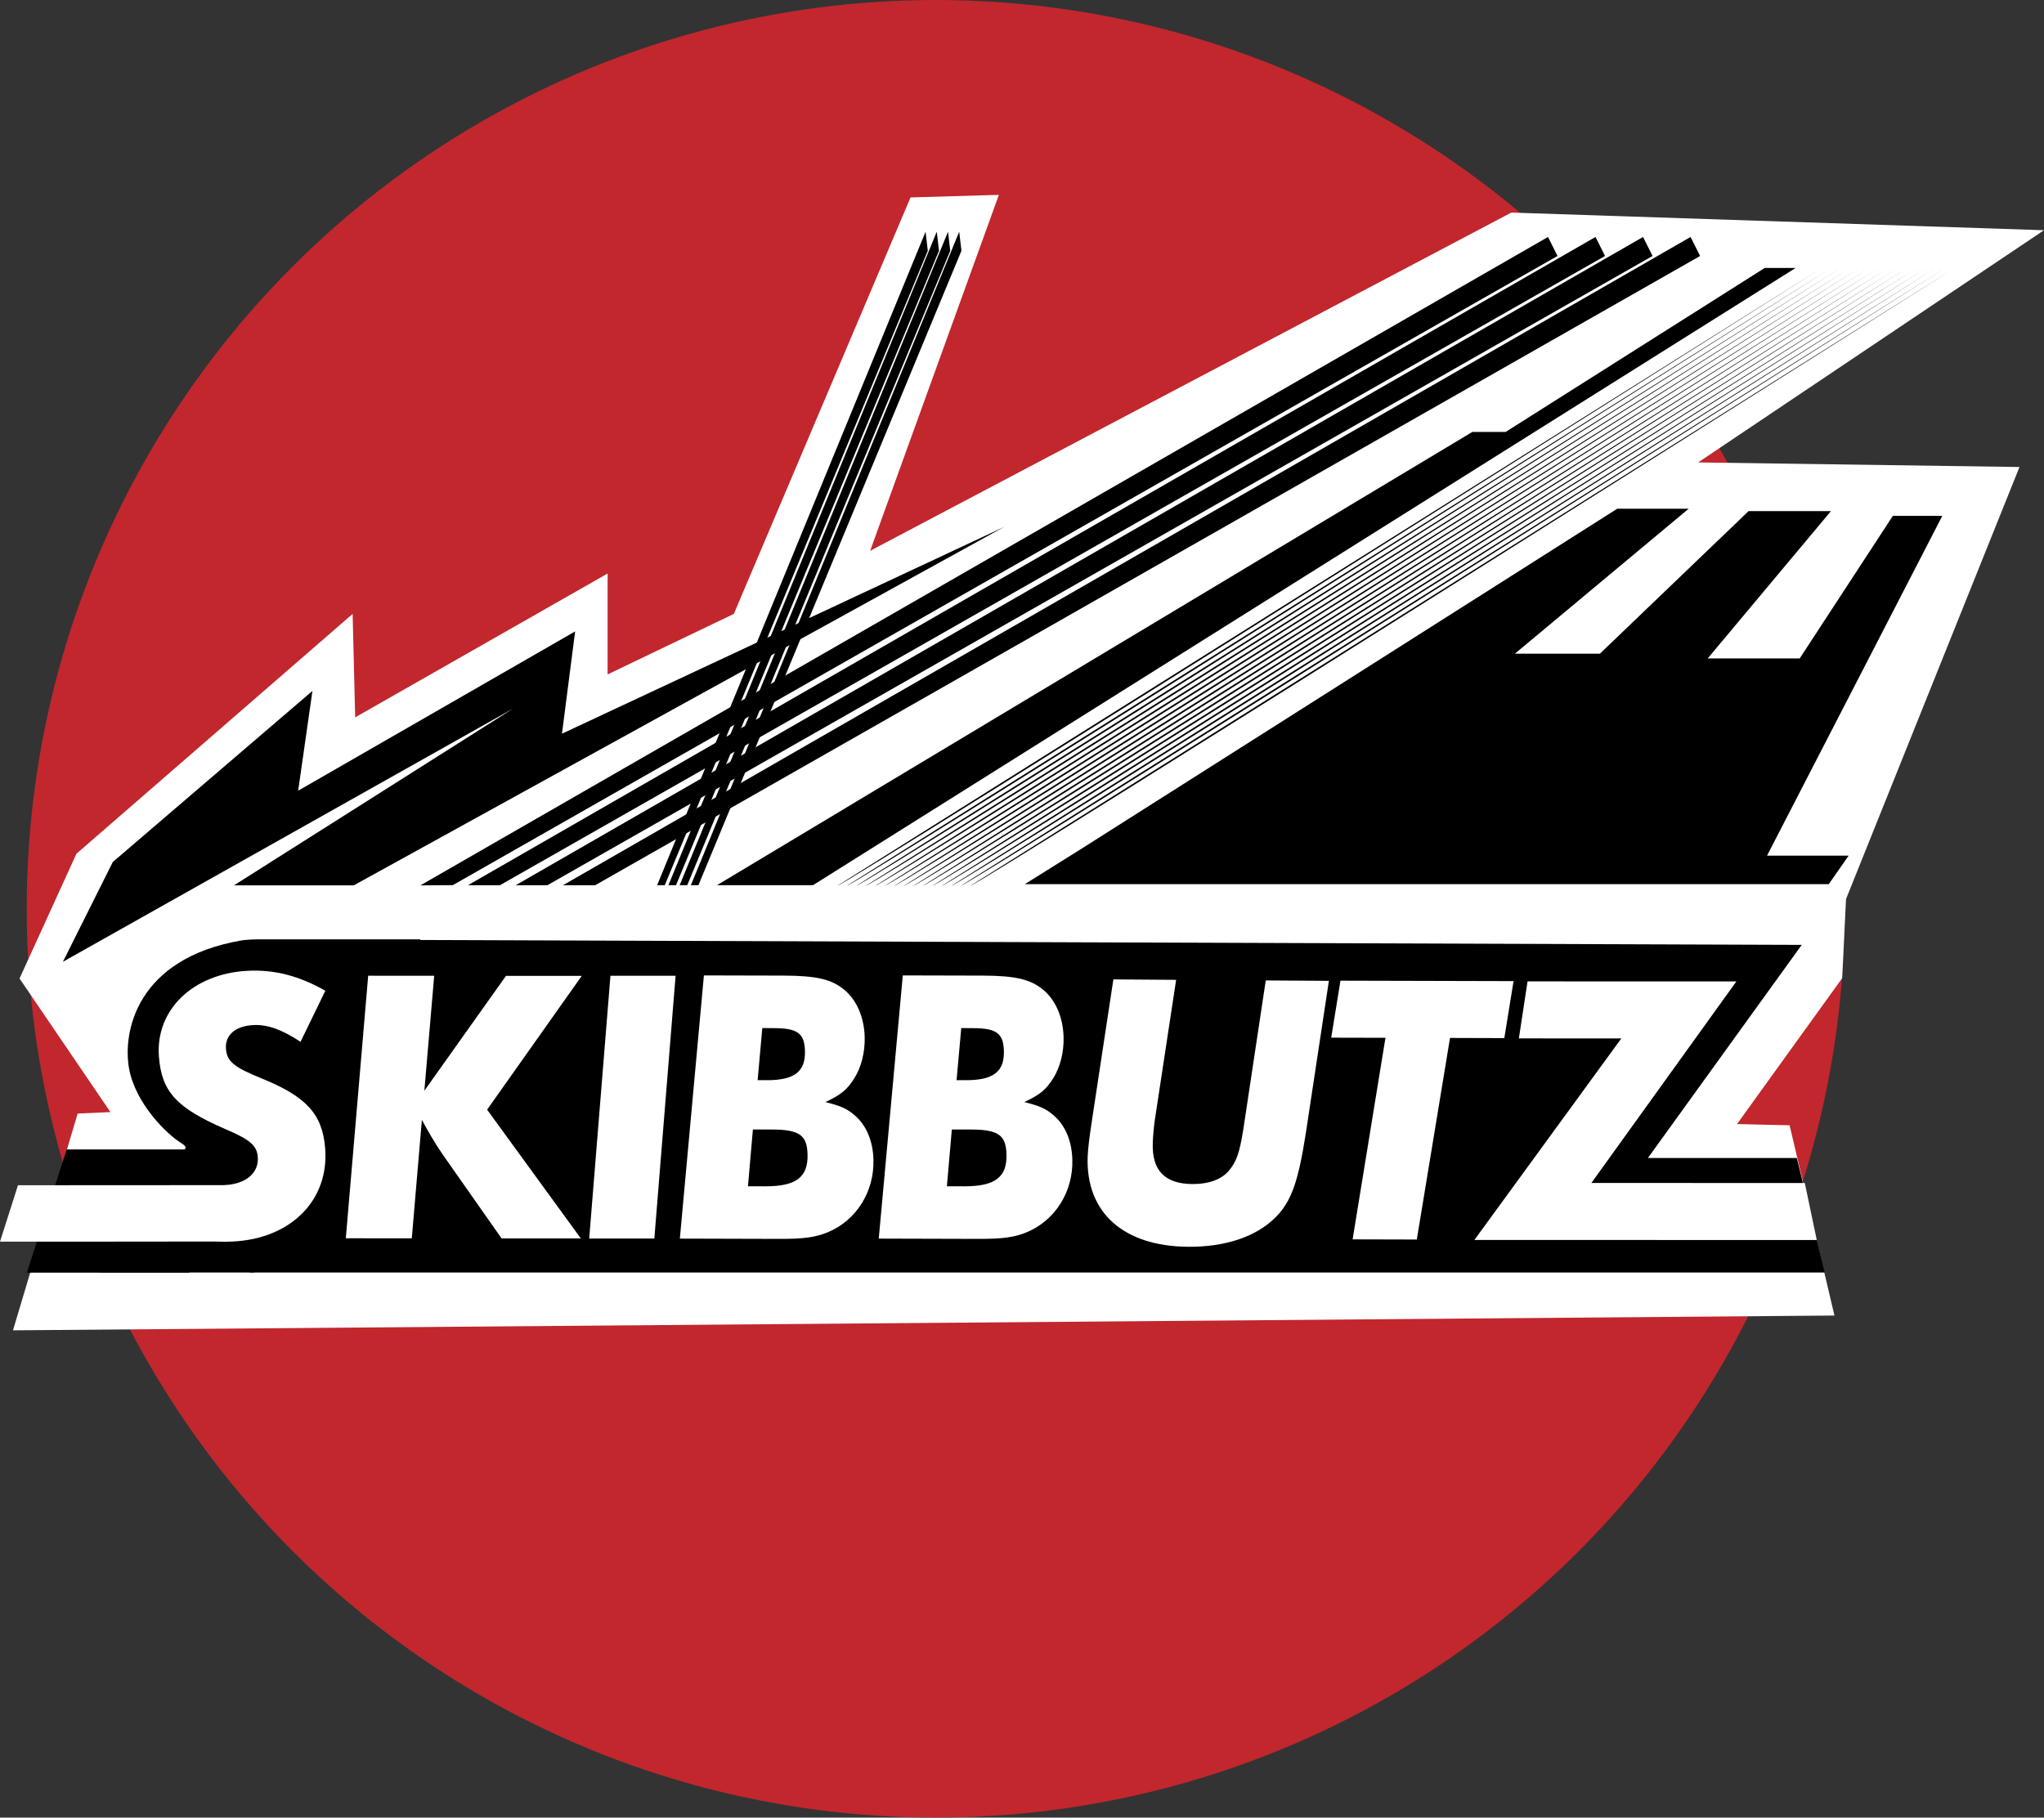 <?xml version="1.0" encoding="UTF-8" standalone="no"?>
<!-- Generator: Adobe Illustrator 27.2.0, SVG Export Plug-In . SVG Version: 6.00 Build 0)  -->

<svg
   version="1.1"
   id="Layer_1"
   x="0px"
   y="0px"
   viewBox="0 0 512.7 456"
   xml:space="preserve"
   sodipodi:docname="logo.svg"
   width="512.7"
   height="456"
   inkscape:version="1.3.2 (091e20e, 2023-11-25, custom)"
   xmlns:inkscape="http://www.inkscape.org/namespaces/inkscape"
   xmlns:sodipodi="http://sodipodi.sourceforge.net/DTD/sodipodi-0.dtd"
   xmlns="http://www.w3.org/2000/svg"
   xmlns:svg="http://www.w3.org/2000/svg"><rect x="0" y="0" width="512.7" height="456" fill="#333333" stroke="none"/><defs
   id="defs34" /><sodipodi:namedview
   id="namedview34"
   pagecolor="#505050"
   bordercolor="#ffffff"
   borderopacity="1"
   inkscape:showpageshadow="0"
   inkscape:pageopacity="0"
   inkscape:pagecheckerboard="1"
   inkscape:deskcolor="#505050"
   inkscape:zoom="1.414"
   inkscape:cx="252.47525"
   inkscape:cy="195.54455"
   inkscape:window-width="1649"
   inkscape:window-height="1266"
   inkscape:window-x="764"
   inkscape:window-y="583"
   inkscape:window-maximized="0"
   inkscape:current-layer="Layer_1" />
<style
   type="text/css"
   id="style1">
	.st0{fill:#C1272D;}
	.st1{fill:#FFFFFF;}
</style>
<circle
   class="st0"
   cx="234.7"
   cy="228"
   r="228"
   id="circle1" />
<polyline
   class="st1"
   points="250.56,438.75 266.78,384.37 275,384 252.2,350.49 266.47,319.19 335.75,259.01 336.39,284.97   399.71,248.88 399.71,274.2 431.37,259.01 475.69,154.53 497.85,153.89 465.56,243.18 626.39,158.33 760,162.76 673.25,221.01   753.85,222.16 710.34,330.56 709.37,350.41 683,387 696.19,387.31 707.44,435.04 "
   id="polyline1"
   transform="translate(-247.3,-105)" />
<path
   class="st1"
   d="m 81.61,248.55 -6.23,12.82 c -4.67,-3.09 -8.3,-4.38 -11.82,-4.2 -4.5,0.22 -7.16,2.5 -6.88,6.01 0.25,3.12 2.04,4.59 8.94,7.38 11.16,4.53 15.25,8.92 15.94,17.49 1.05,13.04 -8.57,22.71 -23.13,23.43 -7.82,0.39 -13.44,-1.09 -22.57,-6.02 l 6.42,-12.83 c 6.19,3.7 9.72,4.89 14.22,4.67 5.18,-0.26 8.49,-3.06 8.17,-7.05 -0.23,-2.82 -1.82,-4.31 -8.22,-7.02 -12.1,-5.26 -15.86,-9.28 -16.57,-18.04 -0.95,-11.78 8.51,-20.95 22.3,-21.63 6.63,-0.34 12.74,1.22 19.43,4.99 z"
   id="path1" />
<polygon
   class="st1"
   points="267.76,402.34 279.67,402.34 267.76,402.35 "
   id="polygon1"
   transform="translate(-247.3,-105)" />
<path
   class="st1"
   d="M 54.71,311.5 H 25.44 l 28.63,-0.03 c 0.21,0.01 0.42,0.02 0.64,0.03 z"
   id="path2" />
<g
   id="g27"
   transform="translate(-247.3,-105)">
	<rect
   x="277.37"
   y="396.82"
   width="25.18"
   height="8.57"
   id="rect2" />
	<rect
   x="272.3"
   y="416.56"
   width="38.75"
   height="7.68"
   id="rect3" />
	<g
   id="g3">
		<path
   d="m 699.23,342.05 -346.51,-1.23 -0.01,-0.16 h -40.16 c -1.53,0 -3.61,0.1 -4.53,0.25 -26.64,4.53 -29.97,23.18 -28.35,32.14 1.59,8.82 9.54,16.62 13.19,18.78 0.74,0.44 1.43,1.2 0.67,1.54 h -29.5 l -10,30.91 h 40.75 l -0.42,-4.21 c 4.78,2.32 10.07,3.75 15.66,4.09 l -0.01,0.08 h 2.55 v 0 0 H 705 l -7,-28.73 h -37.35 z"
   id="path3" />
	</g>
	<polygon
   points="637.97,169.22 360.89,327.06 352.75,327.12 635.59,164.45 "
   id="polygon3" />
	<polygon
   points="649.89,169.22 372.69,327.09 364.68,327.08 647.51,164.45 "
   id="polygon4" />
	<polygon
   points="661.81,169.22 384.59,327.09 376.64,327.09 659.43,164.45 "
   id="polygon5" />
	<polygon
   points="673.74,169.22 396.58,327.09 388.51,327.09 671.35,164.45 "
   id="polygon6" />
	<polygon
   points="480.02,167.91 414.05,327.07 412.13,327.08 479.46,163.14 "
   id="polygon7" />
	<polygon
   points="482.83,167.91 416.87,327.07 414.96,327.08 482.27,163.14 "
   id="polygon8" />
	<polygon
   points="485.65,167.91 419.68,327.08 417.78,327.08 485.09,163.14 "
   id="polygon9" />
	<polygon
   points="488.46,167.91 422.49,327.07 420.59,327.09 487.9,163.14 "
   id="polygon10" />
	<polygon
   points="325.67,278.34 322.09,303.37 350.34,287.12 391.56,263.41 388.26,289.07 499.13,237.21 336.03,327.12 305.98,327.12 376.02,282.75 263.08,346.29 275.59,321.26 314.77,287.68 "
   id="polygon11" />
	<polygon
   points="624.97,213.36 689.94,172.23 697.69,172.23 451.22,327.08 427.13,327.08 616.62,213.36 "
   id="polygon12" />
	<g
   id="g26">
		<path
   d="m 457.33,327.22 c 1.79,0 246.92,-154.99 246.92,-154.99"
   id="path12" />
		<path
   d="m 459.71,327.22 c 1.79,0 246.92,-154.99 246.92,-154.99"
   id="path13" />
		<path
   d="m 462.09,327.22 c 1.79,0 246.92,-154.99 246.92,-154.99"
   id="path14" />
		<path
   d="m 464.48,327.22 c 1.79,0 246.92,-154.99 246.92,-154.99"
   id="path15" />
		<path
   d="m 466.86,327.22 c 1.79,0 246.92,-154.99 246.92,-154.99"
   id="path16" />
		<path
   d="m 469.25,327.22 c 1.79,0 246.92,-154.99 246.92,-154.99"
   id="path17" />
		<path
   d="m 471.63,327.22 c 1.79,0 246.92,-154.99 246.92,-154.99"
   id="path18" />
		<path
   d="m 474.02,327.22 c 1.79,0 246.92,-154.99 246.92,-154.99"
   id="path19" />
		<path
   d="m 476.4,327.22 c 1.79,0 246.92,-154.99 246.92,-154.99"
   id="path20" />
		<path
   d="m 478.78,327.22 c 1.79,0 246.92,-154.99 246.92,-154.99"
   id="path21" />
		<path
   d="m 481.17,327.22 c 1.79,0 246.92,-154.99 246.92,-154.99"
   id="path22" />
		<path
   d="m 483.55,327.22 c 1.79,0 246.92,-154.99 246.92,-154.99"
   id="path23" />
		<path
   d="m 485.94,327.22 c 1.79,0 246.92,-154.99 246.92,-154.99"
   id="path24" />
		<path
   d="m 488.32,327.22 c 1.79,0 246.92,-154.99 246.92,-154.99"
   id="path25" />
		<path
   d="m 490.71,327.22 c 1.79,0 246.92,-154.99 246.92,-154.99"
   id="path26" />
	</g>
	<polygon
   points="670.87,232.63 627.29,268.99 648.61,268.99 685.9,233.23 706.56,233.23 675.64,270.19 698.72,270.19 722.09,234.42 734.49,234.42 690.53,319.66 711,319.66 706.01,326.82 504.36,326.82 518.66,317.87 652.95,232.63 "
   id="polygon26" />
</g>
<path
   class="st1"
   d="m 176.56,244.71 20.06,0.05 c 8.1,0.02 11.89,0.92 14.97,3.41 3.27,2.58 5.17,7.04 5.3,12 0.1,3.76 -0.84,7.52 -2.56,10.29 -1.81,2.87 -3.28,4.15 -7.29,6.02 3.98,1 5.51,1.7 7.53,3.49 2.79,2.48 4.4,6.35 4.52,11 0.21,8.02 -4.32,15.24 -11.49,18.19 -3.08,1.28 -6.17,1.67 -12.11,1.65 l -24.96,-0.07 z m 12.29,38.65 -1.24,14.25 4.33,0.01 c 7.82,0.02 10.77,-2.35 10.62,-7.99 -0.12,-4.85 -2.04,-6.24 -8.92,-6.26 z m 2.36,-25.44 -1.17,13.07 2.26,0.01 c 6.97,0.02 9.74,-2.15 9.61,-7.3 -0.11,-4.46 -1.84,-5.75 -7.78,-5.76 z"
   id="path27" />
<path
   class="st1"
   d="m 226.45,244.71 20.06,0.05 c 8.1,0.02 11.89,0.92 14.97,3.41 3.27,2.58 5.17,7.04 5.3,12 0.1,3.76 -0.84,7.52 -2.56,10.29 -1.81,2.87 -3.28,4.15 -7.29,6.02 3.98,1 5.51,1.7 7.53,3.49 2.79,2.48 4.4,6.35 4.52,11 0.21,8.02 -4.32,15.24 -11.49,18.19 -3.08,1.28 -6.17,1.67 -12.11,1.65 l -24.96,-0.07 z m 12.3,38.65 -1.24,14.25 4.33,0.01 c 7.82,0.02 10.77,-2.35 10.62,-7.99 -0.12,-4.85 -2.04,-6.24 -8.92,-6.26 z m 2.36,-25.44 -1.17,13.07 2.26,0.01 c 6.97,0.02 9.74,-2.15 9.61,-7.3 -0.11,-4.46 -1.84,-5.75 -7.78,-5.76 z"
   id="path28" />
<path
   class="st1"
   d="m 169.46,244.8 -5.33,65.92 h -16.34 l 5.33,-65.92 z"
   id="path29" />
<path
   class="st1"
   d="m 108.91,244.8 -2.47,28.84 20.48,-28.82 19,0.01 -23.74,33.56 23.51,32.31 -19.88,-0.01 -14.77,-21.05 c -1.86,-2.67 -3.85,-6.13 -5.22,-8.69 l -2.53,29.72 -16.55,-0.01 5.61,-65.87 z"
   id="path30" />
<path
   class="st1"
   d="m 333.33,246.07 -5.75,37.97 c -1.95,12.59 -3.72,17.6 -7.89,21.61 -4.85,4.69 -12.44,7.2 -21.62,7.14 -16.21,-0.11 -25.75,-8.54 -25.25,-22.62 0.07,-1.97 0.46,-5.02 1.07,-9.05 l 5.38,-35.41 15.74,0.11 -5.38,35.41 c -0.26,1.97 -0.42,3.84 -0.48,5.51 -0.24,6.89 3.01,10.26 9.94,10.31 3.93,0.03 7.07,-1.04 9.02,-3.19 2.05,-2.35 2.79,-4.61 3.75,-10.51 l 5.63,-37.38 z"
   id="path31" />
<path
   class="st1"
   d="m 363.71,260.4 -8.33,50.57 -16.1,-0.04 8.24,-50.57 -13.61,-0.03 2.32,-14.3 43.42,0.11 -2.32,14.3 z"
   id="path32" />
<path
   class="st1"
   d="m 452.7,296.79 3,14.3 -85.88,-0.01 36.86,-50.56 -25.7,-0.01 2.18,-14.3 52.38,0.01 -36.37,50.56 z"
   id="path33" />
<path
   class="st1"
   d="m 58.43,311.47 c -1.3,0.07 -2.53,0.08 -3.72,0.03 -0.22,-0.01 -0.43,-0.02 -0.64,-0.03 L 25.44,311.5 H 0 l 4.51,-14.15 27.86,-0.01 23.9,-0.02 c 0.08,0 0.15,-0.02 0.23,-0.02 5.18,-0.26 8.48,-3.06 8.16,-7.05 -0.23,-2.83 -1.82,-4.31 -8.22,-7.02 -12.11,-5.27 -15.87,-9.28 -16.57,-18.05 -0.96,-11.78 8.51,-20.94 22.29,-21.63 6.65,-0.33 12.76,1.23 19.45,5 l -6.23,12.82 c -4.67,-3.09 -8.3,-4.38 -11.82,-4.2 -4.5,0.22 -7.16,2.5 -6.88,6.01 0.25,3.11 2.04,4.59 8.94,7.37 11.16,4.53 15.25,8.92 15.94,17.49 1.05,13.05 -8.57,22.71 -23.13,23.43 z"
   id="path34" />
</svg>
